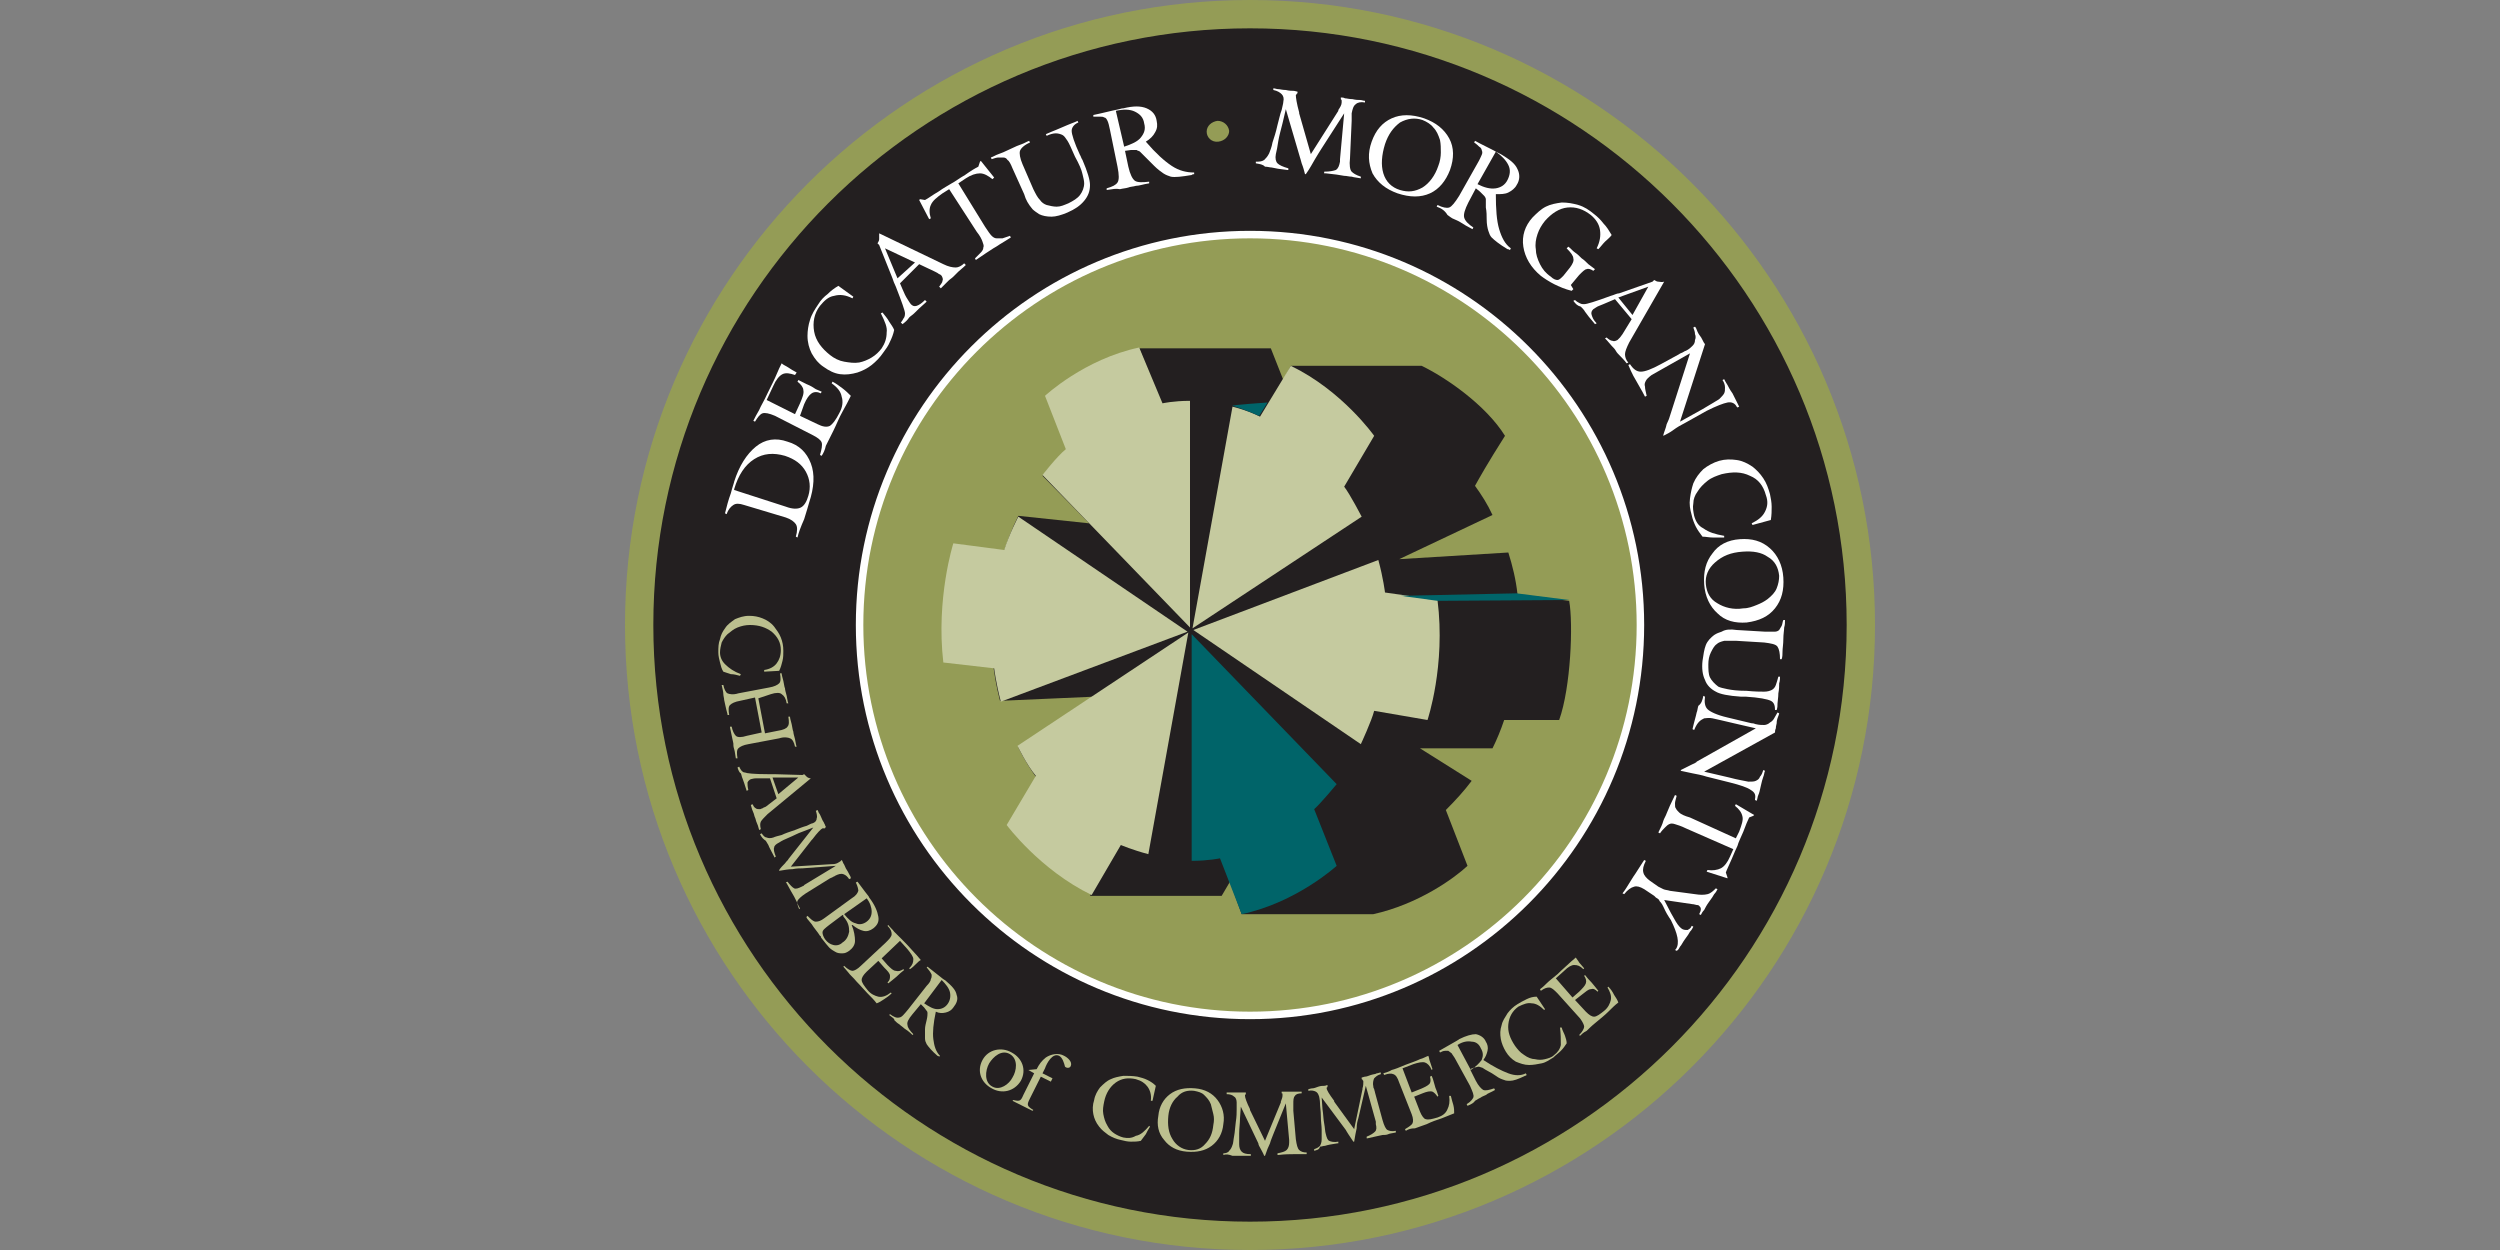 <?xml version="1.0" encoding="utf-8"?>
<!-- Generator: Adobe Illustrator 27.5.0, SVG Export Plug-In . SVG Version: 6.00 Build 0)  -->
<svg version="1.1" id="Layer_1" xmlns="http://www.w3.org/2000/svg" xmlns:xlink="http://www.w3.org/1999/xlink" x="0px" y="0px"
	 viewBox="0 0 300 150" style="enable-background:new 0 0 300 150;" xml:space="preserve">
<rect x="0" y="0" width="300" height="150" fill="#808080" stroke="none"/>
<style type="text/css">
	.st0{fill:#0583BF;}
	.st1{fill:#FAA21E;}
	.st2{fill:#E81F76;}
	.st3{fill:#EB6650;}
	.st4{fill:#823E98;}
	.st5{fill:#46A147;}
	.st6{fill:#026EA0;}
	.st7{fill:#5B2D82;}
	.st8{fill:#EF5297;}
	.st9{fill:#E32729;}
	.st10{fill:#FCE700;}
	.st11{fill:#F08821;}
	.st12{fill:#231F20;}
	.st13{fill:#E31837;}
	.st14{fill:#FFFFFF;stroke:#FFFFFF;stroke-width:0.44;}
	.st15{fill:#FFFFFF;}
	.st16{fill:#D6822B;}
	.st17{fill:#202944;}
	.st18{fill:#B77F3D;}
	.st19{fill:#EBE70E;}
	.st20{fill:#00A8BB;}
	.st21{fill:#006457;}
	.st22{fill:#76BC21;}
	.st23{fill:#F3BD48;}
	.st24{fill:#00ABC8;}
	.st25{fill:url(#SVGID_1_);}
	.st26{fill:url(#SVGID_00000085971588888307238370000000453457812227678624_);}
	.st27{fill:url(#SVGID_00000123399062940807950440000005374142529711757462_);}
	.st28{fill:#61A60E;}
	.st29{fill:#008AAB;}
	.st30{fill:#949C56;}
	.st31{fill:#BCC08F;}
	.st32{fill:#C5CA9F;}
	.st33{fill:#006469;}
</style>
<g>
	<g>
		<path class="st12" d="M76.7,75c0-40.5,32.8-73.3,73.3-73.3c40.5,0,73.3,32.8,73.3,73.3c0,40.5-32.8,73.3-73.3,73.3
			C109.5,148.3,76.7,115.5,76.7,75L76.7,75z"/>
		<path class="st30" d="M150,150c-41.4,0-75-33.6-75-75c0-41.4,33.6-75,75-75s75,33.6,75,75C225,116.4,191.4,150,150,150z M150,3.4
			c-39.5,0-71.6,32.1-71.6,71.6s32.1,71.6,71.6,71.6s71.6-32.1,71.6-71.6S189.5,3.4,150,3.4z"/>
	</g>
	<g>
		<path class="st30" d="M103.2,75c0-25.9,21-46.8,46.8-46.8c25.9,0,46.8,21,46.8,46.8c0,25.9-21,46.8-46.8,46.8
			C124.1,121.8,103.2,100.9,103.2,75L103.2,75z"/>
		<path class="st15" d="M150,122.3c-26.1,0-47.3-21.2-47.3-47.3c0-26.1,21.2-47.3,47.3-47.3s47.3,21.2,47.3,47.3
			C197.3,101.1,176.1,122.3,150,122.3z M150,28.6c-25.6,0-46.4,20.8-46.4,46.4c0,25.6,20.8,46.4,46.4,46.4s46.4-20.8,46.4-46.4
			C196.4,49.4,175.6,28.6,150,28.6z"/>
	</g>
	<path class="st15" d="M94.3,60.8c0.8,0.3,1.4,0.3,1.8,0.1c0.4-0.2,0.7-0.7,0.9-1.4c0.3-1,0.2-2-0.3-2.9c-0.5-0.9-1.3-1.5-2.5-1.9
		c-1.4-0.4-2.6-0.3-3.7,0.4c-1.1,0.7-1.9,1.9-2.4,3.6l0,0.1L94.3,60.8z M95.7,64.5l-0.2-0.1c0.2-0.7,0.2-1.2,0-1.5
		c-0.2-0.3-0.6-0.6-1.2-0.8l-5-1.5c-0.6-0.2-1-0.2-1.3,0c-0.3,0.2-0.6,0.5-0.8,1.1l-0.2-0.1c0.2-0.8,0.4-1.6,0.7-2.4
		c0.2-0.8,0.4-1.3,0.4-1.4c0.6-1.9,1.5-3.3,2.6-4.2c1.1-0.9,2.4-1.1,3.8-0.6c1.4,0.4,2.3,1.3,2.8,2.6c0.5,1.3,0.4,2.9-0.2,4.7
		c-0.1,0.4-0.3,1-0.6,2C96.1,63.2,95.8,64,95.7,64.5L95.7,64.5z"/>
	<path class="st15" d="M98.6,54.7l-0.2-0.1c0.2-0.7,0.3-1.2,0.2-1.5c-0.1-0.3-0.5-0.6-1.1-0.9L93,49.9c-0.7-0.3-1.2-0.4-1.5-0.3
		c-0.3,0.1-0.6,0.5-0.9,1l-0.2-0.1c0.2-0.4,0.4-0.8,0.7-1.3c0.2-0.5,0.6-1.1,1-2c0.5-1,0.9-1.8,1.1-2.3c0.2-0.5,0.4-0.9,0.6-1.3
		c0.2,0.2,0.5,0.3,0.8,0.5c0.3,0.2,0.6,0.4,1,0.6L95.4,45c-0.6-0.2-1.1-0.3-1.5-0.1c-0.4,0.2-0.8,0.7-1.1,1.4L92,48l3.4,1.7l0.6-1.3
		c0.3-0.7,0.5-1.2,0.4-1.6c0-0.3-0.3-0.7-0.7-1l0.1-0.2c0.2,0.1,0.6,0.3,1,0.5c0.5,0.2,0.8,0.4,1.1,0.6l0.7,0.3l-0.1,0.2
		c-0.4-0.2-0.8-0.2-1.1,0c-0.3,0.2-0.6,0.6-0.9,1.3L96,49.9l2.1,1c0.6,0.3,1.1,0.4,1.5,0.2c0.3-0.2,0.7-0.7,1.1-1.5
		c0.4-0.7,0.5-1.4,0.3-2c-0.1-0.6-0.5-1.1-1.2-1.6l0.1-0.2c0.4,0.2,0.8,0.5,1.2,0.8c0.4,0.3,0.7,0.6,1,0.9c-0.3,0.6-0.6,1.2-1,1.9
		c-0.4,0.7-0.7,1.5-1.1,2.3c-0.4,0.8-0.7,1.4-0.9,1.8C99,54,98.8,54.4,98.6,54.7L98.6,54.7z"/>
	<path class="st15" d="M105.7,37.6l0.2-0.1c0.3,0.4,0.6,0.7,0.8,1.1c0.2,0.3,0.5,0.7,0.6,1c-0.1,0.5-0.3,1-0.5,1.4
		c-0.2,0.5-0.5,0.9-0.8,1.3c-0.4,0.6-0.9,1.1-1.4,1.5c-0.5,0.4-1.1,0.7-1.7,0.9c-0.7,0.2-1.4,0.3-2.1,0.2c-0.7-0.1-1.3-0.4-2-0.9
		c-0.6-0.4-1-0.9-1.4-1.6c-0.3-0.6-0.5-1.3-0.5-2.1c0-0.6,0.1-1.3,0.3-1.9c0.2-0.7,0.6-1.3,1-1.9c0.3-0.5,0.7-0.9,1.1-1.2
		c0.4-0.4,0.8-0.7,1.3-1l1.8,1.3l-0.1,0.2c-0.8-0.4-1.5-0.5-2.2-0.3c-0.7,0.1-1.2,0.6-1.7,1.2c-0.7,0.9-0.9,2-0.7,3.1
		c0.2,1.1,0.9,2,1.9,2.8c0.5,0.4,1.1,0.7,1.7,0.8c0.6,0.1,1.2,0.2,1.8,0.1c0.5-0.1,1-0.3,1.5-0.6c0.5-0.3,0.9-0.7,1.2-1.1
		c0.4-0.6,0.6-1.2,0.6-1.9C106.5,39.3,106.2,38.6,105.7,37.6L105.7,37.6z"/>
	<path class="st15" d="M107.7,33.4l2.1-1.9l-3.6-1.7L107.7,33.4z M108.3,38.9l-0.2-0.2c0.2-0.2,0.3-0.5,0.4-0.6
		c0.1-0.2,0.1-0.4,0.1-0.5c0-0.3-0.4-1.4-1.1-3.2c-0.2-0.4-0.3-0.7-0.4-1l-1.6-4l-0.2-0.2c0.1-0.2,0.2-0.3,0.2-0.5
		c0-0.2,0-0.4,0-0.7l7.7,3.7c0.6,0.3,1.1,0.4,1.5,0.4c0.3,0,0.7-0.2,1-0.5l0.2,0.2c-0.4,0.4-0.7,0.6-0.9,0.8
		c-0.2,0.2-0.4,0.4-0.6,0.6c-0.2,0.2-0.4,0.3-0.6,0.5c-0.2,0.2-0.5,0.5-0.9,0.9l-0.2-0.2c0.2-0.3,0.4-0.5,0.4-0.7
		c0.1-0.2,0-0.4-0.1-0.6c-0.1-0.1-0.2-0.2-0.3-0.2c-0.1-0.1-0.3-0.2-0.5-0.3l-1.9-0.9L108,34l0.3,0.7c0.2,0.5,0.4,0.9,0.6,1.2
		c0.2,0.3,0.3,0.5,0.4,0.6c0.2,0.2,0.4,0.3,0.7,0.2c0.3-0.1,0.6-0.3,1-0.7l0.2,0.2c0,0,0,0,0,0c-0.7,0.6-1.2,1.1-1.5,1.4
		c-0.2,0.2-0.4,0.3-0.6,0.5C108.9,38.4,108.7,38.6,108.3,38.9L108.3,38.9z"/>
	<path class="st15" d="M118.2,27.2c0.4,0.6,0.6,0.9,0.8,1.1c0.2,0.2,0.4,0.3,0.6,0.3c0.2,0,0.4,0,0.7,0c0.3-0.1,0.6-0.2,0.9-0.3
		l0.1,0.2c-0.6,0.4-1,0.6-1.3,0.8c-0.3,0.2-0.6,0.4-0.8,0.5c-0.5,0.3-1.2,0.8-2.1,1.4l0,0l-0.1-0.2c0.3-0.3,0.5-0.5,0.7-0.7
		c0.2-0.2,0.3-0.4,0.3-0.6c0.1-0.2,0-0.4-0.1-0.7c-0.1-0.3-0.3-0.7-0.7-1.2l-3.3-5.1l-0.8,0.5c-0.7,0.5-1.2,0.9-1.4,1.4
		c-0.2,0.4-0.2,1,0,1.6l-0.2,0.1l-1.2-2.3l0.1-0.1l0.6,0.1c0.4-0.2,0.9-0.6,1.6-1c0.7-0.5,1.3-0.8,1.6-1c0.4-0.2,0.9-0.6,1.6-1
		c0.7-0.5,1.2-0.8,1.6-1l0.2-0.6l0.1-0.1l1.6,2l-0.2,0.2c-0.5-0.4-1-0.7-1.5-0.7c-0.5,0-1.1,0.2-1.7,0.6l-0.9,0.6L118.2,27.2z"/>
	<path class="st15" d="M122.9,23.3l-1.4-3.1c-0.2-0.5-0.4-0.9-0.6-1c-0.1-0.2-0.3-0.3-0.5-0.3c-0.2,0-0.4,0-0.6,0
		c-0.2,0-0.5,0.1-0.8,0.2l-0.1-0.2c0.3-0.1,0.6-0.3,0.9-0.4c0.3-0.1,0.8-0.3,1.4-0.6c0.6-0.3,1.1-0.5,1.4-0.6
		c0.3-0.1,0.6-0.3,0.9-0.4l0.1,0.2c-0.7,0.3-1.1,0.7-1.2,1c-0.1,0.3,0,0.9,0.3,1.6l1.3,3c0.3,0.6,0.5,1,0.8,1.3
		c0.2,0.3,0.5,0.5,0.8,0.6c0.4,0.1,0.8,0.2,1.2,0.2c0.5,0,0.9-0.2,1.4-0.4c0.6-0.3,1.1-0.6,1.4-1c0.3-0.4,0.5-0.9,0.5-1.4
		c0-0.3-0.1-0.7-0.2-1.1c-0.1-0.5-0.4-1.2-0.9-2.1c-0.4-0.9-0.7-1.6-0.9-1.9c-0.2-0.3-0.4-0.6-0.6-0.7c-0.2-0.1-0.5-0.2-0.8-0.2
		c-0.3,0-0.7,0.1-1.1,0.3l-0.1-0.2c0.2-0.1,0.5-0.2,0.7-0.3c0.3-0.1,0.7-0.3,1.2-0.5c0.5-0.2,0.9-0.4,1.2-0.5
		c0.3-0.1,0.5-0.2,0.7-0.3l0.1,0.2l0,0c-0.5,0.2-0.8,0.6-0.8,1c0,0.4,0.3,1.4,1,2.9c0.1,0.1,0.1,0.3,0.3,0.6c0.6,1.4,0.9,2.4,0.9,3
		c0,0.7-0.2,1.3-0.7,1.9c-0.5,0.6-1.1,1-2,1.4c-0.7,0.3-1.4,0.5-1.9,0.5c-0.6,0-1.1-0.1-1.5-0.3c-0.3-0.2-0.6-0.4-0.8-0.6
		C123.4,24.5,123.1,24,122.9,23.3L122.9,23.3z"/>
	<path class="st15" d="M134.9,17.6c0.9-0.3,1.6-0.6,2-1.1c0.4-0.5,0.6-1,0.4-1.7c-0.1-0.7-0.5-1.1-1.1-1.4c-0.6-0.3-1.4-0.3-2.3-0.1
		L134.9,17.6z M132.8,22.8l0-0.2c0.7-0.2,1.1-0.4,1.3-0.7c0.2-0.3,0.2-0.9,0-1.9l-0.9-4.4c-0.1-0.5-0.2-0.9-0.3-1.1
		c-0.1-0.2-0.2-0.4-0.4-0.4c-0.1-0.1-0.3-0.1-0.5-0.1c-0.2,0-0.5,0-0.8,0l0-0.2c1-0.2,2.1-0.5,3.1-0.7c0.3-0.1,0.4-0.1,0.5-0.1
		c1.2-0.3,2.1-0.3,2.8,0c0.7,0.3,1.1,0.8,1.2,1.5c0.1,0.5,0.1,0.9-0.2,1.4c-0.2,0.4-0.6,0.8-1.1,1.1c1.2,1.4,2.2,2.3,3.1,2.9
		c0.9,0.6,1.8,0.8,2.7,0.8l0,0.2c-0.1,0-0.2,0-0.3,0.1c-1.2,0.2-2,0.3-2.5,0.2c-0.3-0.1-0.6-0.2-0.9-0.4c-0.3-0.2-0.7-0.5-1.1-0.9
		c-0.3-0.3-0.6-0.6-1-1c-0.4-0.4-0.6-0.6-0.7-0.7c-0.1-0.1-0.3-0.1-0.4-0.2c-0.2,0-0.4,0-0.7,0l-0.7,0.1l0.4,1.9
		c0.2,0.9,0.5,1.5,0.8,1.7c0.3,0.2,0.9,0.2,1.7,0.1l0,0.2c-0.7,0.1-1.2,0.3-1.6,0.3c-0.3,0.1-0.7,0.1-0.9,0.2
		c-0.3,0.1-0.6,0.1-1,0.2C133.9,22.6,133.5,22.7,132.8,22.8L132.8,22.8z"/>
	<g>
		<path class="st30" d="M146.2,17c-0.8,0.1-1.4-0.5-1.4-1.2c0-0.7,0.6-1.2,1.3-1.3c0.7,0,1.3,0.5,1.4,1.2
			C147.5,16.3,147,16.9,146.2,17z"/>
	</g>
	<path class="st15" d="M150.7,19.6l0-0.2c0.4,0,0.7,0,1-0.2c0.2-0.2,0.4-0.4,0.6-0.8c0.1-0.3,0.3-0.7,0.4-1.3
		c0.2-0.6,0.4-1.2,0.6-2.1c0.2-0.7,0.3-1.3,0.5-1.8c0.1-0.5,0.2-0.8,0.2-1c0.1-0.4,0-0.7-0.2-0.9c-0.2-0.2-0.5-0.4-1-0.5l0-0.2
		c0.2,0,0.4,0.1,0.6,0.1c0.2,0,0.5,0.1,0.9,0.1c0.4,0.1,0.7,0.1,0.9,0.1c0.2,0,0.4,0.1,0.5,0.1l0,0.2c-0.1,0-0.1,0.1-0.1,0.1
		c0,0-0.1,0.1-0.1,0.1c0,0.3,0.1,1,0.4,2.1c0,0,0,0.1,0,0.1l1.4,4.9l3.3-5.2c0,0,0,0,0-0.1c0.2-0.3,0.4-0.6,0.4-0.9
		c0-0.1,0-0.2,0-0.2c0-0.1,0-0.1-0.1-0.2l0-0.2c0.2,0,0.3,0,0.5,0.1c0.2,0,0.5,0.1,0.9,0.1c0.4,0.1,0.7,0.1,0.9,0.1
		c0.2,0,0.4,0.1,0.6,0.1l0,0.2c-0.5-0.1-0.9,0-1.1,0.2c-0.3,0.2-0.4,0.6-0.5,1.1c0,0.1,0,0.2,0,0.3c0,0.1,0,0.3,0,0.6L162,19
		c-0.1,0.8,0,1.4,0.2,1.6c0.2,0.2,0.5,0.4,1.1,0.6l0,0.2c-0.5-0.1-0.8-0.1-1.1-0.2c-0.3,0-0.6-0.1-0.9-0.1c-0.5-0.1-1.2-0.2-2.2-0.3
		l-0.2,0l0-0.2c0.7,0,1.1-0.1,1.4-0.2c0.3-0.2,0.4-0.5,0.5-1c0-0.1,0-0.2,0-0.2c0-0.1,0-0.1,0-0.1l0.5-5.5l-2.7,4.2
		c-0.2,0.3-0.5,0.8-0.8,1.3c-0.3,0.5-0.6,1.1-1.1,1.8l-0.1,0c-0.1-0.4-0.2-0.8-0.4-1.3c-0.1-0.4-0.2-0.7-0.2-0.7l-1.7-5.8l-0.4,1.7
		c-0.2,0.8-0.4,1.5-0.5,2.1c-0.1,0.7-0.2,1.2-0.3,1.6c-0.1,0.5,0,0.9,0.2,1.1c0.2,0.2,0.6,0.4,1.3,0.6l0,0.2c0,0-0.1,0-0.1,0
		c-0.9-0.1-1.5-0.2-1.9-0.3c-0.2,0-0.5-0.1-0.8-0.1C151.5,19.7,151.2,19.7,150.7,19.6L150.7,19.6z"/>
	<path class="st15" d="M166.2,17.3c-0.4,1.3-0.5,2.5-0.2,3.5c0.3,1,1,1.7,2,2c1,0.3,1.8,0.2,2.7-0.3c0.8-0.5,1.5-1.4,1.9-2.6
		c0.2-0.5,0.3-1.1,0.3-1.6c0-0.5,0-1-0.1-1.5c-0.2-0.6-0.4-1.1-0.8-1.5c-0.3-0.4-0.8-0.7-1.3-0.9c-0.9-0.3-1.8-0.2-2.7,0.3
		C167.2,15.3,166.6,16.1,166.2,17.3L166.2,17.3z M164.6,17c0.5-1.4,1.3-2.3,2.4-2.8c1.1-0.5,2.4-0.5,3.9,0c1.4,0.5,2.4,1.3,3,2.4
		c0.6,1.1,0.6,2.4,0.1,3.8c-0.5,1.3-1.3,2.3-2.4,2.8c-1.1,0.5-2.4,0.5-3.9,0c-1.4-0.5-2.4-1.3-3-2.4C164.2,19.6,164.1,18.4,164.6,17
		L164.6,17z"/>
	<path class="st15" d="M177.3,22.1c0.8,0.4,1.5,0.6,2.2,0.5c0.6-0.1,1.1-0.4,1.4-1c0.3-0.6,0.4-1.2,0.1-1.8
		c-0.3-0.6-0.8-1.1-1.5-1.6L177.3,22.1z M172.4,24.8l0.1-0.2c0.6,0.3,1.1,0.4,1.4,0.3c0.3-0.1,0.7-0.6,1.2-1.4l2.2-3.9
		c0.3-0.5,0.4-0.8,0.5-1c0.1-0.2,0.1-0.4,0-0.6c0-0.1-0.1-0.3-0.3-0.4c-0.1-0.1-0.3-0.3-0.6-0.5l0.1-0.2c0.9,0.5,1.8,0.9,2.7,1.4
		c0.2,0.1,0.4,0.2,0.4,0.2c1,0.6,1.7,1.1,2,1.8c0.3,0.6,0.3,1.3-0.1,1.9c-0.2,0.4-0.6,0.7-1,0.9c-0.4,0.2-0.9,0.2-1.5,0.2
		c0,1.8,0.1,3.2,0.4,4.2c0.3,1,0.7,1.8,1.4,2.3l-0.1,0.2c-0.1,0-0.1-0.1-0.3-0.1c-1-0.6-1.6-1.1-1.9-1.4c-0.2-0.2-0.3-0.5-0.4-0.8
		c-0.1-0.3-0.2-0.8-0.2-1.4c0-0.4,0-0.9-0.1-1.4c0-0.5,0-0.9,0-1c0-0.1-0.1-0.3-0.2-0.4c-0.1-0.1-0.3-0.3-0.5-0.5l-0.5-0.4l-0.9,1.7
		c-0.4,0.8-0.6,1.4-0.5,1.8c0.1,0.4,0.5,0.8,1.1,1.2l-0.1,0.2c-0.6-0.3-1.1-0.6-1.4-0.8c-0.3-0.2-0.6-0.3-0.8-0.4
		c-0.3-0.1-0.5-0.3-0.8-0.5C173.4,25.3,173,25,172.4,24.8L172.4,24.8z"/>
	<path class="st15" d="M188.8,34.7l-0.2,0.2c-0.8-0.2-1.5-0.5-2.1-0.8c-0.6-0.3-1.2-0.7-1.6-1c-1.2-1-1.9-2.2-2.1-3.5
		c-0.2-1.3,0.2-2.5,1.1-3.5c0.5-0.5,1-1,1.6-1.3c0.6-0.3,1.2-0.4,1.9-0.5c0.7,0,1.3,0.1,2,0.3c0.7,0.2,1.3,0.6,1.9,1.1
		c0.4,0.3,0.8,0.7,1.1,1.1c0.4,0.4,0.7,0.9,1,1.4c-0.2,0.3-0.5,0.5-0.8,0.8c-0.3,0.3-0.5,0.6-0.8,0.9l-0.2-0.1
		c0.4-0.8,0.5-1.5,0.4-2.2c-0.1-0.7-0.5-1.3-1.1-1.8c-0.9-0.7-1.8-1-2.8-0.9c-1,0.1-1.9,0.7-2.7,1.6c-0.4,0.5-0.7,1-0.9,1.6
		c-0.2,0.6-0.3,1.2-0.2,1.8c0,0.6,0.2,1.2,0.5,1.8c0.3,0.6,0.7,1.1,1.3,1.5c0.3,0.3,0.6,0.4,0.8,0.4c0.2,0,0.4-0.2,0.7-0.5l0.8-1
		c0.3-0.4,0.5-0.8,0.4-1.1c0-0.3-0.3-0.7-0.8-1.2l0.2-0.2c0.3,0.2,0.5,0.5,0.8,0.7c0.3,0.2,0.5,0.4,0.8,0.7c0.3,0.2,0.5,0.4,0.8,0.7
		c0.3,0.2,0.5,0.4,0.8,0.6l-0.2,0.2c-0.3-0.2-0.6-0.3-0.8-0.2c-0.2,0-0.5,0.3-0.9,0.7l-1,1.2L188.8,34.7z"/>
	<path class="st15" d="M194.2,35.7l1.7,2.1l1.9-3.4L194.2,35.7z M188.8,36.1L189,36c0.2,0.2,0.4,0.3,0.6,0.4
		c0.2,0.1,0.3,0.1,0.5,0.1c0.3,0,1.3-0.3,3.2-1c0.4-0.1,0.7-0.3,1-0.3l4-1.4l0.2-0.2c0.2,0.1,0.3,0.2,0.5,0.2c0.2,0,0.4,0.1,0.7,0
		l-4.2,7.3c-0.3,0.6-0.5,1.1-0.5,1.4c0,0.3,0.1,0.7,0.4,1l-0.2,0.1c-0.3-0.4-0.6-0.7-0.8-0.9c-0.2-0.2-0.4-0.4-0.5-0.6
		c-0.1-0.2-0.3-0.4-0.5-0.6c-0.2-0.2-0.4-0.5-0.8-0.9l0.2-0.1c0.2,0.2,0.5,0.4,0.7,0.4c0.2,0.1,0.4,0,0.6-0.1
		c0.1-0.1,0.2-0.2,0.3-0.3c0.1-0.1,0.2-0.3,0.3-0.4l1.1-1.8l-2-2.4l-0.7,0.3c-0.5,0.2-0.9,0.4-1.2,0.5c-0.3,0.1-0.5,0.3-0.7,0.4
		c-0.2,0.2-0.3,0.4-0.2,0.7c0.1,0.3,0.2,0.6,0.6,1l-0.2,0.1c0,0,0,0,0,0c-0.6-0.7-1-1.2-1.2-1.5c-0.1-0.2-0.3-0.4-0.5-0.6
		C189.3,36.7,189.1,36.5,188.8,36.1L188.8,36.1z"/>
	<path class="st15" d="M195.4,43.8l0.2-0.1c0.4,0.6,0.8,0.9,1.3,0.9c0.5,0,1.3-0.3,2.4-0.9l2.2-1.2c0.1-0.1,0.2-0.1,0.4-0.2
		c0.2-0.1,0.3-0.2,0.4-0.2c0.4-0.2,0.6-0.4,0.8-0.6c0.2-0.2,0.3-0.4,0.3-0.7c0.1-0.2,0.1-0.5,0-0.7c0-0.3-0.1-0.5-0.2-0.8l0.2-0.1
		c0.1,0.1,0.2,0.3,0.3,0.6c0.1,0.2,0.2,0.4,0.3,0.5c0.1,0.1,0.2,0.3,0.3,0.5c0.1,0.2,0.2,0.4,0.3,0.5l-3,9.3l2.7-1.5
		c1-0.6,1.7-1,2-1.2c0.3-0.3,0.5-0.5,0.6-0.7c0.1-0.2,0.1-0.4,0.1-0.7c0-0.3-0.1-0.6-0.3-0.9l0.2-0.1c0.1,0.2,0.2,0.4,0.4,0.7
		c0.1,0.2,0.3,0.6,0.6,1c0.2,0.4,0.4,0.8,0.5,1c0.1,0.2,0.2,0.4,0.3,0.6l-0.2,0.1l-0.1-0.1c-0.2-0.4-0.6-0.6-1.1-0.5
		c-0.5,0.1-1.3,0.4-2.5,1l-2.5,1.4c-0.6,0.3-1.1,0.6-1.5,0.9c-0.4,0.3-0.8,0.5-1.2,0.7l0-0.1c0.1-0.4,0.3-0.8,0.4-1.3
		c0.2-0.4,0.3-0.7,0.3-0.7l2.5-7.8l-2.3,1.3c-1.1,0.6-1.9,1.1-2.3,1.3c-0.4,0.3-0.6,0.5-0.7,0.7c-0.1,0.2-0.2,0.4-0.1,0.7
		c0,0.3,0.1,0.6,0.2,1.1l-0.2,0.1c0,0,0,0,0,0c-0.4-0.8-0.8-1.4-1-1.8c-0.1-0.2-0.3-0.5-0.4-0.7C195.8,44.7,195.6,44.3,195.4,43.8
		L195.4,43.8z"/>
	<path class="st15" d="M206.9,64.3l0,0.2c-0.5,0-0.9,0-1.4,0c-0.4,0-0.8-0.1-1.2-0.1c-0.3-0.4-0.6-0.8-0.8-1.2
		c-0.2-0.4-0.4-0.9-0.5-1.4c-0.2-0.7-0.3-1.3-0.2-2s0.2-1.2,0.4-1.8c0.3-0.7,0.7-1.2,1.2-1.7c0.5-0.4,1.2-0.8,1.9-1
		c0.7-0.2,1.4-0.2,2.1-0.1c0.7,0.1,1.3,0.4,1.9,0.8c0.5,0.4,0.9,0.8,1.3,1.4c0.4,0.6,0.6,1.2,0.8,1.9c0.1,0.5,0.2,1,0.2,1.5
		c0,0.5,0,1-0.1,1.6l-2.2,0.6l-0.1-0.2c0.8-0.4,1.3-0.8,1.6-1.4c0.3-0.6,0.4-1.2,0.1-2c-0.3-1.1-0.9-1.9-1.9-2.3
		c-1-0.5-2.1-0.5-3.4-0.2c-0.6,0.2-1.2,0.4-1.7,0.8c-0.5,0.4-0.9,0.8-1.2,1.3c-0.3,0.4-0.5,0.9-0.5,1.4c-0.1,0.5,0,1,0.1,1.5
		c0.2,0.7,0.5,1.2,1.1,1.5C205.1,63.9,205.8,64.1,206.9,64.3L206.9,64.3z"/>
	<path class="st15" d="M209.1,66.2c-1.4,0.1-2.4,0.5-3.3,1.3c-0.8,0.7-1.2,1.6-1.1,2.6c0.1,1,0.5,1.8,1.4,2.3
		c0.8,0.5,1.9,0.8,3.1,0.6c0.6,0,1.1-0.2,1.6-0.4c0.5-0.2,0.9-0.4,1.3-0.7c0.5-0.4,0.9-0.8,1.1-1.3c0.2-0.5,0.3-1,0.3-1.5
		c-0.1-1-0.5-1.8-1.4-2.3C211.4,66.3,210.4,66.1,209.1,66.2L209.1,66.2z M208.8,64.7c1.4-0.1,2.6,0.2,3.6,1.1c0.9,0.8,1.5,2,1.6,3.5
		c0.1,1.5-0.2,2.7-1,3.7c-0.8,1-1.9,1.5-3.4,1.7c-1.4,0.1-2.6-0.2-3.5-1.1c-0.9-0.8-1.5-2-1.6-3.5c-0.1-1.5,0.2-2.7,1-3.7
		C206.2,65.4,207.3,64.8,208.8,64.7L208.8,64.7z"/>
	<path class="st15" d="M208.4,75.6l3.4,0.2c0.6,0,1,0,1.2,0c0.2,0,0.4-0.1,0.5-0.2c0.1-0.2,0.2-0.3,0.3-0.5c0.1-0.2,0.1-0.5,0.2-0.7
		l0.2,0c0,0.3,0,0.6-0.1,0.9c0,0.3-0.1,0.8-0.1,1.4c0,0.6-0.1,1.1-0.1,1.5c0,0.3,0,0.6-0.1,0.9l-0.2,0c0-0.7-0.1-1.2-0.3-1.5
		c-0.2-0.3-0.8-0.4-1.6-0.5l-3.3-0.2c-0.6,0-1.2,0-1.5,0c-0.4,0.1-0.7,0.2-0.9,0.4c-0.3,0.2-0.5,0.6-0.7,1c-0.2,0.4-0.3,0.9-0.3,1.4
		c0,0.6,0,1.2,0.2,1.6c0.2,0.4,0.6,0.8,1,1.1c0.2,0.1,0.6,0.2,1.1,0.3c0.5,0.1,1.2,0.2,2.3,0.2c1,0.1,1.7,0.1,2.1,0.1
		c0.4,0,0.7-0.1,0.9-0.2c0.2-0.1,0.4-0.3,0.5-0.6c0.1-0.3,0.2-0.6,0.3-1l0.2,0c0,0.2,0,0.5-0.1,0.8c0,0.3,0,0.7-0.1,1.2
		c0,0.5-0.1,1-0.1,1.2c0,0.3,0,0.5-0.1,0.8l-0.2,0l0,0c0-0.5-0.1-0.9-0.5-1.1c-0.4-0.2-1.4-0.4-3-0.5c-0.1,0-0.3,0-0.6,0
		c-1.5-0.1-2.5-0.3-3-0.6c-0.6-0.3-1.1-0.8-1.3-1.4c-0.3-0.6-0.4-1.4-0.3-2.3c0.1-0.7,0.2-1.4,0.4-1.9c0.2-0.5,0.6-0.9,1-1.2
		c0.3-0.2,0.6-0.3,0.9-0.4C207.1,75.5,207.7,75.5,208.4,75.6L208.4,75.6z"/>
	<path class="st15" d="M204.4,83.5l0.2,0.1c-0.1,0.7,0,1.2,0.3,1.5c0.3,0.3,1.1,0.7,2.4,1l2.5,0.6c0.1,0,0.3,0.1,0.5,0.1
		c0.2,0,0.3,0.1,0.4,0.1c0.4,0.1,0.7,0.1,1,0.1c0.2,0,0.5-0.1,0.7-0.3c0.2-0.1,0.4-0.3,0.5-0.5c0.1-0.2,0.3-0.5,0.4-0.7l0.2,0.1
		c0,0.1-0.1,0.3-0.2,0.6c-0.1,0.3-0.1,0.5-0.1,0.6c0,0.1-0.1,0.3-0.1,0.6c-0.1,0.2-0.1,0.4-0.1,0.5l-8.5,4.7l3,0.7
		c1.1,0.3,1.9,0.4,2.3,0.5c0.4,0,0.7,0,0.9-0.1c0.2-0.1,0.4-0.2,0.5-0.5c0.2-0.2,0.3-0.5,0.4-0.8l0.2,0.1c-0.1,0.2-0.1,0.5-0.2,0.7
		c-0.1,0.3-0.2,0.6-0.3,1.1c-0.1,0.5-0.2,0.9-0.3,1.1c-0.1,0.2-0.1,0.5-0.2,0.7l-0.2-0.1l0-0.1c0.1-0.5,0-0.8-0.5-1.1
		c-0.4-0.3-1.3-0.6-2.5-0.9l-2.8-0.7c-0.6-0.2-1.2-0.3-1.7-0.4c-0.5-0.1-0.9-0.2-1.4-0.3l0-0.1c0.4-0.2,0.8-0.4,1.2-0.6
		c0.4-0.2,0.7-0.3,0.7-0.4l7.1-4l-2.6-0.6c-1.3-0.3-2.1-0.5-2.6-0.6c-0.4-0.1-0.8,0-1,0c-0.2,0.1-0.4,0.2-0.6,0.4
		c-0.2,0.2-0.4,0.5-0.6,1l-0.2-0.1c0,0,0,0,0,0c0.2-0.9,0.4-1.5,0.5-2c0.1-0.2,0.1-0.5,0.2-0.8C204.2,84.4,204.3,84,204.4,83.5
		L204.4,83.5z"/>
	<path class="st15" d="M202.3,99.4c-0.6-0.3-1-0.4-1.3-0.5c-0.3-0.1-0.5-0.1-0.7,0c-0.2,0.1-0.3,0.2-0.5,0.4
		c-0.2,0.2-0.4,0.4-0.6,0.7l-0.2-0.1c0.3-0.6,0.5-1,0.6-1.4c0.1-0.3,0.3-0.6,0.4-0.9c0.2-0.5,0.5-1.2,1-2.2l0,0l0.2,0.1
		c-0.1,0.4-0.2,0.7-0.2,0.9c0,0.3,0,0.5,0.1,0.6c0.1,0.2,0.2,0.3,0.4,0.5c0.2,0.2,0.6,0.4,1.3,0.6l5.5,2.5l0.4-0.8
		c0.3-0.8,0.5-1.4,0.4-1.8c-0.1-0.5-0.4-0.9-0.9-1.3l0.1-0.2l2.2,1.3l-0.1,0.1l-0.5,0.2c-0.2,0.4-0.4,0.9-0.7,1.7
		c-0.3,0.7-0.6,1.3-0.7,1.7c-0.2,0.4-0.4,0.9-0.7,1.6c-0.3,0.7-0.6,1.3-0.7,1.6l0.2,0.6l0,0.1l-2.5-0.8l0.1-0.2
		c0.6,0.1,1.2,0,1.6-0.2c0.4-0.2,0.8-0.7,1.1-1.4l0.4-0.9L202.3,99.4z"/>
	<path class="st15" d="M197.3,103.2l0.2,0.1c-0.3,0.6-0.4,1-0.3,1.4c0.1,0.4,0.4,0.7,0.8,1l1,0.7c0.2,0.1,0.4,0.2,0.6,0.3
		c0.2,0.1,0.5,0.1,0.8,0.2l3,0.4c0.6,0.1,1.1,0.1,1.5,0c0.4-0.1,0.7-0.4,1-0.7l0.2,0.1c-0.1,0.2-0.2,0.4-0.4,0.6
		c-0.1,0.2-0.3,0.5-0.6,0.9c-0.3,0.4-0.5,0.8-0.6,1c-0.2,0.2-0.3,0.4-0.4,0.6l-0.2-0.1c0.1-0.2,0.2-0.4,0.2-0.6
		c0-0.2-0.1-0.3-0.2-0.4c-0.1-0.1-0.2-0.1-0.3-0.1c-0.1,0-0.3-0.1-0.5-0.1l-3.4-0.5c0.6,1.2,1.1,2.1,1.4,2.6
		c0.3,0.5,0.6,0.8,0.8,0.9c0.2,0.1,0.4,0.1,0.6,0.1c0.2-0.1,0.4-0.2,0.5-0.5l0,0l0.2,0.1c-0.1,0.2-0.2,0.4-0.4,0.6
		c-0.1,0.2-0.3,0.5-0.6,0.9c-0.3,0.4-0.4,0.7-0.6,0.9c-0.1,0.2-0.2,0.4-0.4,0.5l-0.2-0.1l0.1-0.1c0.5-0.7,0.2-1.9-0.6-3.5l-0.2-0.3
		c-0.4-0.6-0.6-1.1-0.7-1.3c-0.1-0.2-0.2-0.4-0.3-0.5c-0.1-0.1-0.2-0.2-0.2-0.3c-0.1-0.1-0.2-0.2-0.4-0.3l-0.2-0.2l-1.2-0.8
		c-0.5-0.3-0.9-0.4-1.2-0.3c-0.4,0.1-0.8,0.4-1.2,0.9l-0.2-0.1c0.4-0.5,0.6-0.9,0.8-1.2c0.2-0.3,0.3-0.5,0.5-0.8
		C196.3,104.8,196.7,104.1,197.3,103.2L197.3,103.2z"/>
	<path class="st31" d="M88.9,80.9l-0.1,0.2c-0.4-0.1-0.7-0.2-1.1-0.2c-0.3-0.1-0.6-0.2-0.9-0.3c-0.2-0.3-0.3-0.7-0.4-1.1
		c-0.1-0.4-0.2-0.8-0.2-1.2c0-0.6,0-1.1,0.2-1.6c0.1-0.5,0.3-0.9,0.6-1.3c0.3-0.5,0.8-0.8,1.2-1.1c0.5-0.2,1-0.4,1.7-0.4
		c0.6,0,1.1,0.1,1.6,0.3c0.5,0.2,1,0.5,1.4,1c0.3,0.4,0.6,0.8,0.8,1.3c0.2,0.5,0.3,1,0.3,1.6c0,0.4,0,0.8-0.1,1.2
		c-0.1,0.4-0.2,0.8-0.4,1.2l-1.8,0.1l0-0.2c0.7-0.1,1.2-0.4,1.5-0.8c0.3-0.4,0.5-0.9,0.5-1.6c0-0.9-0.4-1.6-1.1-2.2
		c-0.7-0.5-1.5-0.8-2.6-0.8c-0.5,0-1,0.1-1.5,0.3c-0.5,0.2-0.8,0.5-1.2,0.8c-0.3,0.3-0.5,0.6-0.7,1c-0.1,0.4-0.2,0.8-0.2,1.2
		c0,0.5,0.2,1,0.6,1.4C87.5,80.2,88.1,80.6,88.9,80.9L88.9,80.9z"/>
	<path class="st31" d="M92.3,82.5c0.6-0.1,1-0.3,1.2-0.5c0.2-0.2,0.2-0.6,0.1-1.2l0.2,0c0,0.2,0.1,0.5,0.2,0.9
		c0.1,0.4,0.1,0.7,0.2,0.9c0,0.2,0.1,0.5,0.2,0.9c0.1,0.4,0.1,0.7,0.2,0.9l-0.2,0c-0.1-0.6-0.3-0.9-0.6-1.1c-0.2-0.2-0.7-0.2-1.3,0
		L91,83.8l0.8,4.2l1.5-0.3c0.7-0.1,1.1-0.3,1.2-0.5c0.2-0.2,0.2-0.6,0.1-1.2l0.2,0c0,0.2,0.1,0.5,0.2,0.9c0.1,0.4,0.1,0.7,0.2,0.9
		c0,0.2,0.1,0.5,0.2,0.9c0.1,0.4,0.1,0.7,0.2,0.9l-0.2,0c-0.1-0.5-0.3-0.9-0.6-1c-0.2-0.1-0.7-0.2-1.3,0l-3.7,0.7
		c-0.6,0.1-1,0.3-1.2,0.5c-0.2,0.2-0.2,0.6-0.1,1.2l-0.2,0c-0.1-0.5-0.1-0.8-0.2-1.1c-0.1-0.3-0.1-0.5-0.1-0.7
		c-0.1-0.4-0.2-1-0.4-1.9l0-0.1l0.2,0c0.1,0.5,0.3,0.9,0.5,1.1c0.2,0.2,0.7,0.2,1.3,0l1.8-0.4l-0.8-4.2l-1.8,0.4
		c-0.6,0.1-1,0.3-1.2,0.5c-0.2,0.2-0.2,0.6-0.1,1.2l-0.2,0c0,0,0,0,0-0.1C87.1,85,87,84.4,86.9,84c0-0.2-0.1-0.5-0.1-0.7
		c0-0.3-0.1-0.6-0.2-1.1l0.2,0c0.1,0.5,0.3,0.9,0.5,1c0.2,0.1,0.7,0.2,1.3,0L92.3,82.5z"/>
	<path class="st31" d="M92.7,93.3l0.7,2l2.4-2L92.7,93.3z M88.5,92.1l0.2-0.1c0.1,0.2,0.2,0.4,0.3,0.5c0.1,0.1,0.2,0.2,0.4,0.2
		c0.2,0.1,1.1,0.2,2.7,0.2c0.4,0,0.6,0,0.8,0l3.4,0.1l0.2-0.1c0.1,0.1,0.2,0.2,0.3,0.3c0.1,0.1,0.3,0.2,0.5,0.2l-5.2,4.3
		c-0.4,0.4-0.7,0.7-0.8,0.9c-0.1,0.2-0.1,0.5,0,0.9l-0.2,0.1c-0.1-0.4-0.2-0.7-0.3-0.9c-0.1-0.2-0.1-0.4-0.2-0.6
		c-0.1-0.2-0.1-0.4-0.2-0.6c-0.1-0.2-0.2-0.5-0.3-0.9l0.2-0.1c0.1,0.2,0.2,0.4,0.4,0.5c0.1,0.1,0.3,0.1,0.5,0.1
		c0.1,0,0.2-0.1,0.3-0.1c0.1-0.1,0.2-0.1,0.4-0.2l1.3-1l-0.8-2.4l-0.6,0c-0.4,0-0.8,0-1.1,0c-0.3,0-0.5,0.1-0.6,0.1
		c-0.2,0.1-0.3,0.2-0.4,0.4c0,0.2,0,0.5,0.1,0.9l-0.2,0.1c0,0,0,0,0,0c-0.2-0.7-0.4-1.2-0.5-1.5c-0.1-0.2-0.1-0.4-0.2-0.6
		C88.7,92.7,88.6,92.4,88.5,92.1L88.5,92.1z"/>
	<path class="st31" d="M91.2,100.1l0.2-0.1c0.2,0.3,0.4,0.5,0.6,0.5c0.2,0.1,0.5,0.1,0.8,0c0.2-0.1,0.6-0.2,1-0.3
		c0.4-0.2,1-0.4,1.6-0.6c0.5-0.2,1-0.4,1.4-0.5c0.4-0.2,0.6-0.3,0.7-0.3c0.3-0.1,0.5-0.3,0.5-0.6c0.1-0.2,0-0.6-0.1-0.9l0.2-0.1
		c0.1,0.1,0.1,0.3,0.2,0.4c0.1,0.1,0.2,0.4,0.3,0.6c0.1,0.3,0.3,0.5,0.3,0.6c0.1,0.1,0.1,0.3,0.2,0.4L99,99.4c-0.1,0-0.1,0-0.2,0
		c0,0-0.1,0-0.1,0c-0.2,0.1-0.6,0.5-1.2,1.3c0,0,0,0-0.1,0.1l-2.5,3.2l4.9-0.3c0,0,0,0,0.1,0c0.3,0,0.6-0.1,0.7-0.2
		c0.1,0,0.1-0.1,0.2-0.1c0,0,0.1-0.1,0.1-0.1l0.1-0.1c0.1,0.1,0.1,0.2,0.2,0.4c0.1,0.1,0.2,0.4,0.3,0.6c0.2,0.3,0.3,0.5,0.4,0.7
		c0.1,0.2,0.2,0.3,0.2,0.5l-0.2,0.1c-0.2-0.3-0.4-0.5-0.7-0.6c-0.3-0.1-0.6,0-1,0.2c0,0-0.1,0.1-0.2,0.1c-0.1,0.1-0.2,0.1-0.4,0.2
		l-2.9,1.8c-0.6,0.4-0.9,0.7-1,0.9c-0.1,0.2,0,0.5,0.2,1L96,109c-0.2-0.3-0.3-0.6-0.4-0.8c-0.1-0.2-0.2-0.4-0.3-0.6
		c-0.2-0.3-0.5-0.9-0.9-1.6l-0.1-0.1l0.2-0.1c0.3,0.4,0.6,0.7,0.8,0.8c0.2,0.1,0.5,0,0.9-0.2c0.1,0,0.1-0.1,0.2-0.1
		c0,0,0.1,0,0.1-0.1l3.8-2.3l-4,0.3c-0.3,0-0.7,0-1.2,0.1c-0.5,0-1,0.1-1.6,0.2l0-0.1c0.2-0.3,0.4-0.5,0.7-0.8
		c0.2-0.3,0.4-0.4,0.4-0.5l3-3.8l-1.3,0.5c-0.6,0.2-1.1,0.5-1.6,0.7c-0.5,0.2-0.9,0.4-1.2,0.6c-0.4,0.2-0.6,0.4-0.6,0.6
		c-0.1,0.2,0,0.6,0.2,1.1l-0.2,0.1c0,0,0,0,0-0.1c-0.3-0.6-0.6-1.1-0.7-1.4c-0.1-0.2-0.2-0.3-0.3-0.5
		C91.6,100.7,91.4,100.5,91.2,100.1L91.2,100.1z"/>
	<path class="st31" d="M101.3,109.7c0.5,0.6,0.9,1,1.4,1.1c0.4,0.2,0.9,0.1,1.3-0.2c0.4-0.3,0.6-0.7,0.6-1.2c0-0.5-0.2-1.1-0.6-1.6
		L101.3,109.7z M99.5,111c-0.5,0.4-0.8,0.6-0.8,0.9c0,0.2,0.1,0.5,0.3,0.8c0.3,0.4,0.6,0.6,1,0.7c0.4,0.1,0.8,0,1.1-0.3
		c0.5-0.3,0.7-0.8,0.8-1.3c0-0.6-0.1-1.1-0.6-1.7c-0.1-0.1-0.1-0.1-0.1-0.2c0,0,0-0.1-0.1-0.1L99.5,111z M96.8,110l0.1-0.1
		c0.4,0.4,0.7,0.7,1,0.7c0.3,0,0.6-0.1,1-0.4l3.3-2.4c0.5-0.3,0.7-0.6,0.8-0.9c0-0.2-0.1-0.6-0.3-1l0.2-0.1c0.3,0.4,0.6,0.8,0.9,1.2
		c0.3,0.4,0.5,0.6,0.5,0.7c0.7,0.9,1,1.7,1.1,2.3c0.1,0.6-0.1,1-0.6,1.4c-0.4,0.3-0.8,0.4-1.2,0.3c-0.4-0.1-0.8-0.3-1.3-0.7l-0.1,0
		c0.3,0.7,0.4,1.4,0.4,1.9c0,0.5-0.3,0.9-0.7,1.2c-0.3,0.2-0.5,0.3-0.8,0.3c-0.3,0-0.6,0-0.9-0.2c-0.2-0.1-0.5-0.3-0.7-0.5
		c-0.2-0.2-0.5-0.6-0.9-1.1c0,0-0.1-0.1-0.1-0.2c0-0.1-0.1-0.1-0.1-0.1c-0.3-0.5-0.7-0.9-1-1.4C96.9,110.3,96.7,110.1,96.8,110
		L96.8,110z"/>
	<path class="st31" d="M101.2,116l0.1-0.1c0.4,0.4,0.8,0.6,1,0.6c0.2,0,0.6-0.2,1-0.6l3-2.8c0.4-0.4,0.7-0.7,0.7-1
		c0-0.3-0.1-0.6-0.5-1l0.1-0.1c0.2,0.3,0.5,0.5,0.7,0.8c0.3,0.3,0.7,0.7,1.2,1.2c0.6,0.6,1,1.1,1.3,1.4c0.3,0.3,0.5,0.6,0.7,0.8
		c-0.2,0.1-0.4,0.3-0.6,0.5c-0.2,0.2-0.4,0.4-0.7,0.6l-0.1-0.1c0.4-0.4,0.5-0.7,0.5-1.1c0-0.3-0.3-0.7-0.7-1.2l-0.9-1l-2.2,2.1
		l0.7,0.8c0.4,0.4,0.7,0.7,1,0.7c0.3,0.1,0.6,0,0.9-0.2l0.1,0.1c-0.1,0.1-0.4,0.3-0.7,0.6c-0.3,0.3-0.6,0.5-0.7,0.6l-0.5,0.4
		l-0.1-0.1c0.3-0.3,0.3-0.5,0.3-0.8c0-0.3-0.3-0.6-0.7-1l-0.7-0.8l-1.4,1.3c-0.4,0.4-0.6,0.7-0.6,1c0,0.3,0.3,0.7,0.7,1.2
		c0.4,0.5,0.9,0.7,1.3,0.8c0.5,0.1,1-0.1,1.5-0.5l0.1,0.1c-0.3,0.3-0.6,0.5-0.9,0.7c-0.3,0.2-0.6,0.4-0.9,0.5
		c-0.3-0.4-0.7-0.8-1.1-1.2c-0.4-0.4-0.8-0.9-1.3-1.4c-0.4-0.5-0.8-0.8-1-1.1C101.6,116.5,101.4,116.2,101.2,116L101.2,116z"/>
	<path class="st31" d="M110.9,120.4c0.6,0.4,1.1,0.7,1.6,0.7c0.5,0,0.9-0.2,1.2-0.6c0.3-0.4,0.4-0.9,0.3-1.4c-0.1-0.5-0.5-1-1-1.5
		L110.9,120.4z M106.7,121.8l0.1-0.1c0.4,0.3,0.8,0.5,1.1,0.4c0.3,0,0.6-0.4,1.1-1l2.2-2.8c0.3-0.3,0.5-0.6,0.5-0.8
		c0.1-0.2,0.1-0.3,0.1-0.5c0-0.1-0.1-0.2-0.2-0.4c-0.1-0.1-0.2-0.3-0.4-0.5l0.1-0.1c0.6,0.5,1.3,1,1.9,1.5c0.2,0.1,0.3,0.2,0.3,0.2
		c0.7,0.6,1.2,1.1,1.3,1.7c0.2,0.5,0,1-0.4,1.5c-0.2,0.3-0.5,0.5-0.9,0.6c-0.4,0.1-0.8,0.1-1.2-0.1c-0.3,1.4-0.4,2.5-0.3,3.3
		c0.1,0.8,0.3,1.5,0.8,2l-0.1,0.1c0,0-0.1-0.1-0.2-0.1c-0.7-0.6-1.1-1.1-1.3-1.4c-0.1-0.2-0.2-0.4-0.2-0.7c0-0.3,0-0.6,0-1.1
		c0-0.3,0.1-0.7,0.2-1.1c0.1-0.4,0.1-0.7,0.1-0.8c0-0.1,0-0.2-0.1-0.3c-0.1-0.1-0.2-0.3-0.3-0.4l-0.4-0.4l-1,1.2
		c-0.5,0.6-0.7,1-0.6,1.3c0,0.3,0.3,0.7,0.7,1.1l-0.1,0.1c-0.4-0.4-0.7-0.6-1-0.8c-0.2-0.2-0.4-0.3-0.6-0.5
		c-0.2-0.1-0.4-0.3-0.6-0.5C107.4,122.3,107.1,122.1,106.7,121.8L106.7,121.8z"/>
	<g>
		<path class="st31" d="M119,130.6c-1.3-0.7-1.8-2.1-1.1-3.4c0.7-1.3,2.3-1.6,3.5-0.9c1.3,0.7,1.8,2.1,1.1,3.4
			C121.7,131,120.2,131.3,119,130.6z M121.2,126.5c-1-0.6-2,0.3-2.5,1.1c-0.5,0.9-0.6,2.3,0.4,2.8c0.9,0.5,2-0.3,2.4-1.1
			C122,128.5,122.2,127.1,121.2,126.5z"/>
	</g>
	<g>
		<path class="st31" d="M123.4,128.4l1-0.1c0.3-0.6,0.6-1,1.1-1.4c0.6-0.4,1.5-0.6,2.2-0.2c0.4,0.2,1,0.7,0.8,1.2
			c-0.1,0.3-0.5,0.3-0.7,0.1c-0.1-0.4-0.3-1.1-0.7-1.3c-0.8-0.4-1.5,0.9-1.7,1.5l-0.3,0.6l1.2,0.6l-0.2,0.4l-1.2-0.6l-1.3,2.6
			c-0.4,0.8-0.4,0.9,0.4,1.4l-0.1,0.1l-2.4-1.2l0.1-0.1c0.8,0.2,0.9,0.1,1.2-0.6l1.3-2.6L123.4,128.4L123.4,128.4z"/>
	</g>
	<path class="st31" d="M137.9,135.1l0.1,0.1c-0.2,0.3-0.4,0.7-0.5,0.9c-0.2,0.3-0.4,0.5-0.6,0.8c-0.4,0.1-0.8,0.1-1.2,0.1
		c-0.4,0-0.8-0.1-1.2-0.2c-0.5-0.1-1-0.3-1.5-0.6c-0.4-0.3-0.8-0.6-1.1-1c-0.4-0.5-0.6-1-0.7-1.5c-0.1-0.5-0.1-1.1,0.1-1.7
		c0.1-0.6,0.4-1.1,0.7-1.5c0.4-0.4,0.8-0.8,1.3-1c0.4-0.2,0.9-0.3,1.5-0.4c0.5,0,1.1,0,1.7,0.1c0.4,0.1,0.8,0.2,1.2,0.4
		c0.4,0.2,0.7,0.4,1,0.7l-0.4,1.8l-0.2,0c0.1-0.7-0.1-1.3-0.4-1.7c-0.3-0.4-0.7-0.7-1.4-0.9c-0.9-0.2-1.7-0.1-2.4,0.4
		c-0.7,0.5-1.2,1.3-1.4,2.3c-0.1,0.5-0.2,1-0.1,1.5c0.1,0.5,0.2,0.9,0.5,1.4c0.2,0.4,0.5,0.7,0.8,0.9c0.3,0.2,0.7,0.4,1.1,0.5
		c0.5,0.1,1,0.1,1.5-0.2C136.9,136.2,137.4,135.7,137.9,135.1L137.9,135.1z"/>
	<path class="st31" d="M140.2,133.9c-0.1,1.1,0,2,0.5,2.8c0.4,0.7,1.1,1.2,1.9,1.3c0.8,0.1,1.5-0.1,2-0.7c0.6-0.6,0.9-1.3,1-2.3
		c0.1-0.5,0.1-0.9,0-1.3c-0.1-0.4-0.2-0.8-0.3-1.2c-0.2-0.5-0.5-0.8-0.8-1.1c-0.3-0.3-0.7-0.4-1.2-0.5c-0.8-0.1-1.5,0.1-2,0.7
		C140.7,132.1,140.3,132.9,140.2,133.9L140.2,133.9z M139,133.9c0.1-1.1,0.6-2,1.4-2.6c0.8-0.6,1.8-0.8,3-0.7
		c1.2,0.1,2.1,0.6,2.7,1.4c0.6,0.8,0.9,1.8,0.7,2.9c-0.1,1.1-0.6,2-1.4,2.6c-0.8,0.6-1.8,0.8-3,0.7c-1.2-0.1-2.1-0.6-2.7-1.4
		C139,136,138.8,135,139,133.9L139,133.9z"/>
	<path class="st31" d="M146.8,138.6l0-0.2c0.3,0,0.6-0.1,0.7-0.3c0.2-0.2,0.3-0.4,0.4-0.7c0.1-0.2,0.1-0.6,0.2-1.1
		c0.1-0.5,0.1-1,0.2-1.7c0.1-0.6,0.1-1.1,0.1-1.5c0-0.4,0-0.7,0-0.8c0-0.3-0.1-0.6-0.3-0.7c-0.2-0.2-0.5-0.3-0.9-0.3l0-0.2
		c0.1,0,0.3,0,0.5,0c0.2,0,0.4,0,0.7,0c0.3,0,0.6,0,0.7,0c0.2,0,0.3,0,0.4,0l0,0.2c0,0-0.1,0.1-0.1,0.1c0,0,0,0.1,0,0.1
		c0,0.2,0.2,0.8,0.6,1.6c0,0,0,0.1,0,0.1l1.8,3.7l1.9-4.6c0,0,0,0,0-0.1c0.1-0.3,0.2-0.5,0.2-0.7c0-0.1,0-0.1,0-0.2
		c0-0.1,0-0.1-0.1-0.1l0-0.2c0.1,0,0.3,0,0.4,0c0.2,0,0.4,0,0.7,0c0.3,0,0.6,0,0.8,0c0.2,0,0.4,0,0.5,0l0,0.2
		c-0.4,0-0.7,0.1-0.8,0.3c-0.2,0.2-0.2,0.5-0.2,1c0,0.1,0,0.1,0,0.3c0,0.1,0,0.3,0,0.5l0.3,3.4c0.1,0.7,0.2,1.1,0.4,1.3
		c0.2,0.2,0.5,0.3,0.9,0.3l0,0.2c-0.4,0-0.7,0-0.9,0c-0.2,0-0.5,0-0.7,0c-0.4,0-1,0-1.8,0.1l-0.1,0l0-0.2c0.5-0.1,0.9-0.2,1.1-0.4
		c0.2-0.2,0.3-0.5,0.3-0.9c0-0.1,0-0.2,0-0.2c0,0,0-0.1,0-0.1l-0.4-4.4l-1.5,3.7c-0.1,0.3-0.3,0.7-0.4,1.1c-0.2,0.4-0.4,0.9-0.6,1.5
		l-0.1,0c-0.1-0.3-0.3-0.6-0.5-1c-0.2-0.3-0.2-0.5-0.2-0.5l-2.1-4.4l-0.1,1.4c0,0.6-0.1,1.2-0.1,1.8c0,0.5,0,1,0,1.3
		c0,0.4,0.1,0.7,0.3,0.9c0.2,0.2,0.5,0.3,1.1,0.3l0,0.2c0,0-0.1,0-0.1,0c-0.7,0-1.2,0-1.5,0c-0.2,0-0.4,0-0.6,0
		C147.4,138.5,147.1,138.5,146.8,138.6L146.8,138.6z"/>
	<path class="st31" d="M157.7,138.1l0-0.2c0.3-0.1,0.5-0.2,0.7-0.4c0.1-0.2,0.2-0.4,0.2-0.8c0-0.2,0-0.6,0-1.1c0-0.5-0.1-1-0.1-1.7
		c0-0.6-0.1-1.1-0.1-1.5c0-0.4-0.1-0.7-0.1-0.8c-0.1-0.3-0.2-0.5-0.4-0.6c-0.2-0.1-0.5-0.2-0.9-0.1l0-0.2c0.1,0,0.3-0.1,0.5-0.1
		c0.2,0,0.4-0.1,0.7-0.2c0.3-0.1,0.5-0.1,0.7-0.1c0.2,0,0.3-0.1,0.4-0.1l0,0.2c0,0.1-0.1,0.1-0.1,0.1c0,0,0,0.1,0,0.1
		c0,0.2,0.3,0.7,0.9,1.5c0,0,0,0,0,0.1l2.4,3.3l1-4.8c0,0,0,0,0-0.1c0.1-0.3,0.1-0.6,0.1-0.8c0-0.1,0-0.1-0.1-0.2
		c0-0.1-0.1-0.1-0.1-0.1l0-0.2c0.1,0,0.3-0.1,0.4-0.1c0.2,0,0.4-0.1,0.7-0.2c0.3-0.1,0.6-0.1,0.7-0.2c0.2,0,0.3-0.1,0.5-0.1l0,0.2
		c-0.4,0.1-0.6,0.3-0.8,0.5c-0.1,0.2-0.2,0.6-0.1,1c0,0.1,0,0.1,0.1,0.3c0,0.1,0.1,0.3,0.1,0.4l0.9,3.3c0.2,0.7,0.4,1.1,0.6,1.2
		c0.2,0.1,0.5,0.2,1,0.1l0,0.2c-0.4,0.1-0.7,0.1-0.9,0.2c-0.2,0.1-0.5,0.1-0.7,0.1c-0.4,0.1-1,0.2-1.8,0.4l-0.1,0l0-0.2
		c0.5-0.2,0.8-0.4,1-0.6c0.2-0.2,0.2-0.5,0.1-0.9c0-0.1,0-0.1,0-0.2c0,0,0-0.1,0-0.1l-1.2-4.3l-0.9,3.9c-0.1,0.3-0.2,0.7-0.2,1.2
		c-0.1,0.4-0.2,1-0.3,1.6l-0.1,0c-0.2-0.3-0.4-0.6-0.6-0.9c-0.2-0.3-0.3-0.5-0.3-0.5l-2.9-3.9l0.1,1.4c0.1,0.6,0.1,1.2,0.2,1.7
		c0.1,0.5,0.1,1,0.2,1.3c0.1,0.4,0.2,0.7,0.4,0.8c0.2,0.1,0.6,0.2,1.1,0.1l0,0.2c0,0-0.1,0-0.1,0c-0.7,0.1-1.2,0.2-1.5,0.3
		c-0.2,0-0.4,0.1-0.6,0.1C158.3,138,158,138,157.7,138.1L157.7,138.1z"/>
	<path class="st31" d="M168.7,135.7l-0.1-0.2c0.5-0.3,0.8-0.5,0.9-0.7c0.1-0.2,0.1-0.6-0.1-1.1l-1.5-3.8c-0.2-0.6-0.4-0.9-0.7-1
		c-0.2-0.1-0.6-0.1-1.1,0.1l-0.1-0.2c0.3-0.1,0.7-0.2,1-0.4c0.4-0.1,0.9-0.3,1.6-0.6c0.8-0.3,1.4-0.5,1.8-0.7c0.4-0.1,0.7-0.3,1-0.4
		c0.1,0.2,0.1,0.5,0.2,0.7c0.1,0.3,0.2,0.6,0.3,0.9l-0.1,0.1c-0.2-0.5-0.5-0.8-0.8-0.9c-0.3-0.1-0.8,0-1.4,0.2l-1.3,0.5l1.1,2.9
		l1-0.4c0.5-0.2,0.9-0.4,1.1-0.6c0.2-0.2,0.2-0.5,0.1-0.9l0.2-0.1c0.1,0.2,0.2,0.5,0.3,0.9c0.1,0.4,0.2,0.7,0.3,0.9l0.2,0.6
		l-0.1,0.1c-0.2-0.3-0.4-0.5-0.6-0.6c-0.3-0.1-0.7,0-1.2,0.2l-1,0.4l0.7,1.8c0.2,0.5,0.5,0.9,0.7,0.9c0.3,0.1,0.7,0,1.4-0.2
		c0.6-0.2,1-0.5,1.2-1c0.2-0.4,0.3-0.9,0.2-1.6l0.2,0c0.1,0.4,0.2,0.8,0.3,1.1c0.1,0.4,0.1,0.7,0.1,1c-0.5,0.2-1,0.4-1.5,0.6
		c-0.6,0.2-1.2,0.4-1.8,0.7c-0.6,0.2-1.1,0.4-1.4,0.5C169.3,135.4,169,135.5,168.7,135.7L168.7,135.7z"/>
	<path class="st31" d="M176.5,128.4c0.6-0.4,1-0.8,1.3-1.2c0.2-0.5,0.2-0.9-0.1-1.4c-0.2-0.5-0.6-0.8-1.1-0.8
		c-0.5-0.1-1.1,0-1.7,0.4L176.5,128.4z M176.1,132.7l-0.1-0.2c0.5-0.3,0.7-0.6,0.8-0.8c0.1-0.3-0.1-0.7-0.4-1.4l-1.7-3.1
		c-0.2-0.4-0.4-0.6-0.5-0.8c-0.1-0.1-0.3-0.2-0.4-0.3c-0.1,0-0.2,0-0.4,0c-0.2,0-0.4,0.1-0.6,0.2l-0.1-0.2c0.7-0.4,1.4-0.8,2.1-1.2
		c0.2-0.1,0.3-0.2,0.3-0.2c0.8-0.4,1.5-0.6,2-0.6c0.5,0.1,1,0.4,1.2,0.9c0.2,0.3,0.3,0.7,0.2,1.1c-0.1,0.4-0.2,0.7-0.5,1.1
		c1.2,0.8,2.2,1.3,3,1.6c0.8,0.3,1.5,0.3,2.1,0l0.1,0.2c0,0-0.1,0.1-0.2,0.1c-0.8,0.4-1.4,0.6-1.8,0.6c-0.2,0-0.5,0-0.7-0.1
		c-0.3-0.1-0.6-0.2-1-0.5c-0.3-0.2-0.6-0.4-1-0.6c-0.4-0.2-0.6-0.4-0.7-0.4c-0.1,0-0.2-0.1-0.4-0.1c-0.1,0-0.3,0.1-0.5,0.1l-0.5,0.2
		l0.7,1.4c0.3,0.6,0.7,1,0.9,1.1c0.3,0.1,0.7,0,1.3-0.2l0.1,0.2c-0.5,0.3-0.9,0.4-1.1,0.6c-0.2,0.1-0.5,0.2-0.6,0.3
		c-0.2,0.1-0.4,0.2-0.7,0.4C176.9,132.3,176.6,132.5,176.1,132.7L176.1,132.7z"/>
	<path class="st31" d="M187.2,123.3l0.2,0c0.1,0.4,0.3,0.7,0.4,1c0.1,0.3,0.2,0.6,0.2,0.9c-0.2,0.3-0.4,0.6-0.7,0.9
		c-0.3,0.3-0.6,0.5-0.9,0.8c-0.5,0.3-0.9,0.6-1.4,0.7c-0.5,0.1-1,0.2-1.5,0.2c-0.6,0-1.1-0.2-1.6-0.4c-0.5-0.3-0.9-0.7-1.2-1.2
		c-0.3-0.5-0.5-1-0.6-1.5c-0.1-0.6-0.1-1.1,0.1-1.7c0.1-0.5,0.4-0.9,0.7-1.4c0.3-0.4,0.7-0.8,1.2-1.1c0.3-0.2,0.7-0.4,1.1-0.6
		c0.4-0.2,0.8-0.3,1.2-0.3l1,1.5l-0.1,0.1c-0.5-0.5-1-0.8-1.5-0.8c-0.5-0.1-1,0.1-1.6,0.4c-0.7,0.5-1.1,1.2-1.2,2.1
		c-0.1,0.9,0.2,1.7,0.8,2.6c0.3,0.4,0.6,0.8,1.1,1.1c0.4,0.3,0.9,0.5,1.3,0.5c0.4,0.1,0.8,0.1,1.2,0c0.4-0.1,0.8-0.2,1.1-0.5
		c0.4-0.3,0.7-0.7,0.8-1.2C187.3,124.7,187.3,124.1,187.2,123.3L187.2,123.3z"/>
	<path class="st31" d="M189.6,124.3l-0.1-0.1c0.4-0.4,0.6-0.8,0.6-1c0-0.2-0.2-0.6-0.5-1l-2.7-3c-0.4-0.4-0.7-0.7-1-0.7
		c-0.3,0-0.6,0.1-1,0.4l-0.1-0.2c0.3-0.2,0.6-0.5,0.8-0.7c0.3-0.3,0.7-0.6,1.3-1.1c0.6-0.6,1.1-1,1.4-1.3c0.3-0.3,0.6-0.5,0.8-0.7
		c0.1,0.2,0.3,0.4,0.4,0.6c0.2,0.2,0.4,0.5,0.6,0.7l-0.1,0.1c-0.4-0.4-0.7-0.5-1.1-0.5c-0.3,0-0.7,0.2-1.2,0.7l-1,0.9l2,2.3l0.8-0.7
		c0.4-0.4,0.7-0.7,0.8-1c0.1-0.3,0-0.6-0.2-0.9l0.1-0.1c0.1,0.1,0.3,0.4,0.6,0.7c0.3,0.3,0.5,0.6,0.6,0.7l0.4,0.5l-0.1,0.1
		c-0.3-0.3-0.5-0.4-0.8-0.3c-0.3,0-0.6,0.3-1,0.6L189,120l1.3,1.4c0.4,0.4,0.7,0.6,1,0.6c0.3,0,0.7-0.3,1.2-0.7
		c0.5-0.4,0.7-0.9,0.8-1.3c0.1-0.5-0.1-1-0.4-1.5l0.1-0.1c0.3,0.3,0.5,0.6,0.7,1c0.2,0.3,0.4,0.6,0.5,0.9c-0.4,0.3-0.8,0.7-1.2,1.1
		c-0.4,0.4-0.9,0.8-1.5,1.3c-0.5,0.4-0.9,0.8-1.1,1C190,123.9,189.8,124.1,189.6,124.3L189.6,124.3z"/>
	<path class="st12" d="M154.9,43.9l15.7,0c2.9,1.4,7.7,4.7,10,8.4c-2.1,3.3-3.1,5.1-3.6,6c0.8,1.1,1.5,2.2,2.1,3.5l-11.2,5.3
		l13.1-0.8c0.5,1.6,0.9,3.2,1.1,5l6.2,0.8c0.5,2.7,0.2,10.4-1.2,14.3l-6.6,0c-0.4,1.2-0.9,2.4-1.4,3.4h-8.7l6.2,3.9
		c-0.9,1.2-1.9,2.3-3.1,3.5l2.6,6.7c-1.6,1.5-5.9,4.6-11.3,5.8H149l-1.4-3.9l-1,1.7l-15.8,0l3.6-6.2c-5.2-2.3-9.5-6.1-12.2-11.6
		l9.1-6.1L120,84.1c-0.9-3.5-1.3-7.3-0.9-11.2c0.4-4,1.5-7.8,3.1-11l8.5,0.9l-5.6-5.7c3.6-4.6,8.7-7.8,14.2-8.7l-2.6-6.6l15.8,0
		l1.5,3.8L154.9,43.9L154.9,43.9L154.9,43.9z"/>
	<path class="st32" d="M164.9,52.3c0,0-3.8-5.4-10-8.4l-3.7,6.1c0,0-1.3-0.7-3.3-1.2l-4.8,26.6l20.3-13.4c0,0-1.4-2.7-2.1-3.6
		L164.9,52.3L164.9,52.3z"/>
	<path class="st32" d="M120.8,99c0,0,4,5.4,10.2,8.4l3.5-6c0,0,1.4,0.6,3.3,1.1l4.8-26.6l-20.5,13.6c0,0,1.1,2.3,2.2,3.6L120.8,99
		L120.8,99z"/>
	<path class="st32" d="M114.4,65.2c0,0-2.1,6.6-1.2,14.3l6.1,0.7c0,0,0.2,1.7,0.8,4l22.4-8.4l-20.3-13.8c0,0-1.1,2.1-1.7,4
		L114.4,65.2L114.4,65.2z"/>
	<path class="st33" d="M160.4,103.9c0,0-4.8,4.4-11.4,5.8l-2.6-6.7c0,0-1.4,0.3-3.4,0.3l0-27.2l17.4,18c0,0-1.9,2.3-2.7,3
		L160.4,103.9L160.4,103.9z"/>
	<path class="st32" d="M171.3,86.4c0,0,2.2-6.5,1.2-14.4l-6.3-0.9c0,0-0.2-1.7-0.8-3.9l-22.2,8.4l20.1,13.7c0,0,1.3-2.8,1.6-4
		L171.3,86.4L171.3,86.4z"/>
	<path class="st32" d="M125.4,47.5c0,0,4.7-4.4,11.3-5.8l2.8,6.7c0,0,1.3-0.3,3.3-0.3l0,27.2L125.1,57c0,0,1.7-2.2,2.8-3.1
		L125.4,47.5L125.4,47.5z"/>
	<path class="st33" d="M147.9,48.7c-0.2-0.1,4.2-0.4,4.2-0.4l-1,1.6C151.2,50,149.9,49.3,147.9,48.7L147.9,48.7z"/>
	<polygon class="st33" points="168.1,71.5 172.5,72.1 188.3,72 182,71.2 168.1,71.5 	"/>
</g>
</svg>
